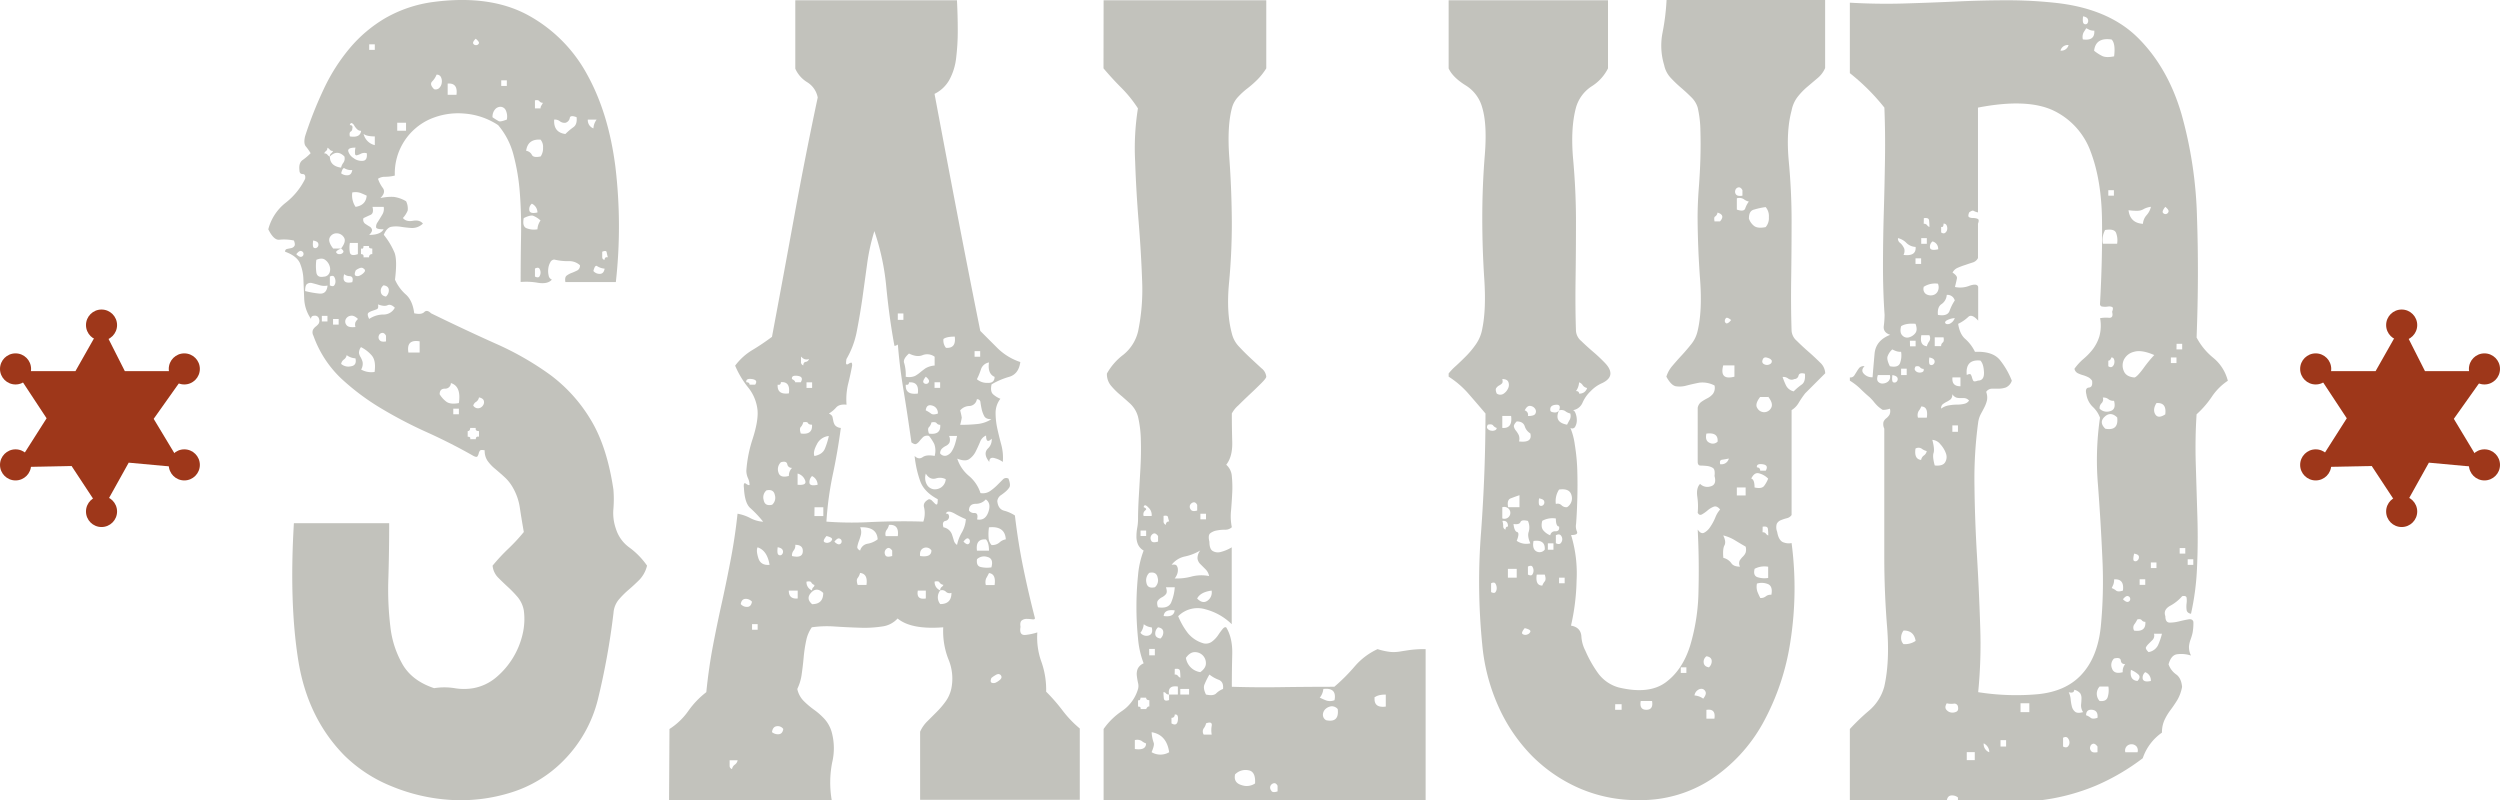 <svg xmlns="http://www.w3.org/2000/svg" width="999" height="319.79" viewBox="0 0 999 319.79"><g id="f276f3a3-ca60-4492-af41-361088056ea3" data-name="Layer 2"><g id="aa484966-f79b-4dc5-819a-21104f32305a" data-name="Layer 2"><path d="M113.93,100.59a1,1,0,0,1,.8-1.12l1.6-.32a2,2,0,0,0,1.28-.8c.32-.42.26-1.17-.16-2.24a18.94,18.94,0,0,0-5.76-.32q-2.25.33-4.48-4.16a19.76,19.76,0,0,1,6.88-10.56,27.61,27.61,0,0,0,7.84-9.6q.31-1.92-1-1.92c-.86,0-1.28-.53-1.28-1.6-.22-1.92.21-3.25,1.28-4a24,24,0,0,0,3.2-2.72,20.63,20.63,0,0,0-1.92-2.72c-.64-.74-.75-2.08-.32-4a156.72,156.72,0,0,1,7.52-19,74.47,74.47,0,0,1,10.4-16.32,54.94,54.94,0,0,1,14.24-12A52.5,52.5,0,0,1,173.45.75Q195.85-2.13,210.89,6a58.92,58.92,0,0,1,23.68,23.68q8.64,15.52,11.36,37.12a200.38,200.38,0,0,1,.16,45.92H225.93c-.22-1.28-.06-2.13.48-2.56a7.61,7.61,0,0,1,2.08-1.12,23.86,23.86,0,0,0,2.24-1,2.09,2.09,0,0,0,1-2.08,6.33,6.33,0,0,0-4.64-1.6,22.85,22.85,0,0,1-5.6-.64,1.86,1.86,0,0,0-1.6,1.12,6.42,6.42,0,0,0-.8,2.56,7.43,7.43,0,0,0,.16,2.72,2,2,0,0,0,1.28,1.6q-1.61,1.92-5.6,1.28a26.52,26.52,0,0,0-6.88-.32q0-9,.16-18.08t-.48-17.44a82.86,82.86,0,0,0-2.56-15.36A29.77,29.77,0,0,0,199.05,50a28.33,28.33,0,0,0-13.76-4.64,28,28,0,0,0-13.44,2.24,23.74,23.74,0,0,0-14.08,22.56,16.29,16.29,0,0,1-4.16.48,5,5,0,0,0-2.56.8A13.1,13.1,0,0,0,153,75.15q1.28,1.77-1,4a20.61,20.61,0,0,1,5.28-.48,12.88,12.88,0,0,1,5,1.76,6.73,6.73,0,0,1,.64,3.68,9.82,9.82,0,0,1-1.92,3q1.28,1.6,4,1.12c1.81-.32,3.14.06,4,1.12a6.19,6.19,0,0,1-4.48,1.76q-2.25-.15-4.32-.48a11.76,11.76,0,0,0-3.84,0c-1.18.22-2.19,1.28-3,3.2a29.37,29.37,0,0,1,4.32,7.2q1.11,3,.16,10.72a17.15,17.15,0,0,0,4.32,5.92q2.72,2.4,3.36,7.52c1.92.43,3.25.27,4-.48s1.65-.58,2.72.48q13.76,6.72,25.92,12.16a119.06,119.06,0,0,1,21.76,12.48A61.86,61.86,0,0,1,236,167.63q6.56,10.73,9.12,28a46.58,46.58,0,0,1,0,7.68,19,19,0,0,0,1,8,14.52,14.52,0,0,0,5.44,7.52,30.58,30.58,0,0,1,7,7.2,12.33,12.33,0,0,1-3,5.6q-2.09,2.09-4.32,4a35.12,35.12,0,0,0-4,4,9.35,9.35,0,0,0-2.08,5.28,290,290,0,0,1-6.24,34.56A52.72,52.72,0,0,1,225,304.11a50,50,0,0,1-21,12.64,67,67,0,0,1-24.16,2.88,73.11,73.11,0,0,1-23.36-5.44,57.28,57.28,0,0,1-18.88-12.32q-14.73-15-18.4-37.92t-1.76-54.88h38.08q0,11.2-.32,21.92a124.39,124.39,0,0,0,.8,19.52,38.61,38.61,0,0,0,5,15.2q3.84,6.41,12.48,9.28a25.91,25.91,0,0,1,8.16,0,22.08,22.08,0,0,0,7.52,0,19.59,19.59,0,0,0,9.12-4.32,32,32,0,0,0,10.56-17.28,26.25,26.25,0,0,0,.48-9.44,11.6,11.6,0,0,0-2.4-5.28,48,48,0,0,0-3.84-4q-2.09-1.92-4-3.84a7.77,7.77,0,0,1-2.24-4.8,75.71,75.71,0,0,1,6.24-6.72,73,73,0,0,0,6.24-6.72c-.64-3.62-1.18-6.88-1.6-9.76a22.77,22.77,0,0,0-2.88-8.16,16.87,16.87,0,0,0-3.2-4q-1.92-1.75-3.84-3.36a16.31,16.31,0,0,1-3-3.2,7.06,7.06,0,0,1-1.12-4.16c-1.07-.21-1.71-.16-1.92.16a3.33,3.33,0,0,0-.48,1.12,3.68,3.68,0,0,1-.48,1.12c-.22.32-.75.27-1.6-.16q-9-5.12-18.56-9.44a175.83,175.83,0,0,1-18.4-9.6,94.82,94.82,0,0,1-16-12,43.77,43.77,0,0,1-11-17,2.76,2.76,0,0,1-.16-2.4,4.4,4.4,0,0,1,1.12-1.28,5.66,5.66,0,0,0,1.12-1.12,2.25,2.25,0,0,0,.16-1.92,1.62,1.62,0,0,0-1.76-1.28c-1,0-1.44.43-1.44,1.28a15.21,15.21,0,0,1-2.72-8q-.17-4.16-.32-7.84a18.1,18.1,0,0,0-1.44-6.56Q118.4,102.19,113.93,100.59Zm4.48,1c.85.86,1.54,1.18,2.08,1a1.13,1.13,0,0,0,.8-1.12,1.15,1.15,0,0,0-.8-1.12C120,100.06,119.26,100.49,118.41,101.55Zm3.52,14.72a39.47,39.47,0,0,0,5.6,1q3,.33,3.36-3.2a6.44,6.44,0,0,1-3.2-.16c-1.07-.32-2-.58-2.88-.8a2.31,2.31,0,0,0-2.08.32C122.19,113.82,121.93,114.78,121.93,116.27Zm3.2-20.16c-.22,1.71-.11,2.67.32,2.88a1.14,1.14,0,0,0,1.28-.16,1.4,1.4,0,0,0,.48-1.44C127.1,96.75,126.41,96.33,125.13,96.11Zm4.48,14.4a2.55,2.55,0,0,0,2.08-1.6,4,4,0,0,0,0-2.72,4.9,4.9,0,0,0-1.76-2.4c-.86-.64-2-.64-3.52,0a18.71,18.71,0,0,0,0,5Q126.73,111.15,129.61,110.51Zm-1,17.92h2.24v-2.24h-2.24Zm4.48-68.16a1.44,1.44,0,0,1-1.28-.48,2.57,2.57,0,0,0-1-.8,1.44,1.44,0,0,1-.48,1.28,2.48,2.48,0,0,0-.8,1,1.45,1.45,0,0,1,1.28.48,2.34,2.34,0,0,0,1,.8,1.45,1.45,0,0,1,.48-1.28A2.42,2.42,0,0,0,133.13,60.27Zm0,39h3.2q2.23-2.88,1.12-4.48a3.41,3.41,0,0,0-2.88-1.6,3,3,0,0,0-2.72,1.6C131.21,95.9,131.63,97.39,133.13,99.31Zm-1.28-36.8c0,2.56,1.49,4.06,4.48,4.48a5.35,5.35,0,0,1,1-2.08,2.89,2.89,0,0,0,.32-2.4Q134.73,59.63,131.85,62.51Zm0,51.52c.85.43,1.44.43,1.76,0a2.58,2.58,0,0,0,.48-1.6,3.37,3.37,0,0,0-.48-1.76c-.32-.53-.91-.58-1.76-.16Zm1.28,15.68h2.24v-2.24h-2.24Zm3.2-30.4c-1.5.64-2.14,1.18-1.92,1.6a1.28,1.28,0,0,0,1.28.64,1.68,1.68,0,0,0,1.44-.64C137.45,100.49,137.18,100,136.33,99.31Zm0-30.08a3.71,3.71,0,0,0,2.72.8c1-.1,1.54-.8,1.76-2.08a5.09,5.09,0,0,1-3-.64Q137,66.68,136.33,69.23Zm0,76.16a4.35,4.35,0,0,0,3.84,1q2.55-.32,1.92-3.2a6.43,6.43,0,0,1-3.52-1.28,2.71,2.71,0,0,1-1.12,1.76A2.66,2.66,0,0,0,136.33,145.39Zm4.48-32.64q.63-2.23-1-2.4a3.58,3.58,0,0,1-2.24-.8C136.75,112.33,137.82,113.39,140.81,112.75Zm1.28,17.92a2.8,2.8,0,0,1,0-1.92,5,5,0,0,1,1-1.28c-1.07-1.06-2.08-1.49-3-1.28a2.54,2.54,0,0,0-1.92,1.44,2.16,2.16,0,0,0,.32,2.24C138.94,130.62,140.17,130.89,142.09,130.67Zm4.48-69.44a3.18,3.18,0,0,0-2.24.16,8,8,0,0,1-1.6.64.58.58,0,0,1-.8-.48,7.49,7.49,0,0,1,.16-2.56q-3.21,0-2.88,1.44a4.77,4.77,0,0,0,2.08,2.72A5.31,5.31,0,0,0,145,64.27C146.25,64.17,146.78,63.15,146.57,61.23Zm-3.52,40.32V97.07h-3.2a11.17,11.17,0,0,0,0,3.84C140.06,102,141.13,102.19,143.05,101.55Zm-2.24-50.24a1.3,1.3,0,0,1-.64,1.28c-.43.22-.54.86-.32,1.92q4.16.65,4.48-2.24a2.15,2.15,0,0,1-1.6-.64,6.94,6.94,0,0,1-1.12-1.44,2.07,2.07,0,0,0-1-1c-.32-.1-.59.16-.8.8C140.7,50,141,50.46,140.81,51.31Zm1.28,31.36c2.77-.42,4.26-1.92,4.48-4.48-.86-.42-1.71-.8-2.56-1.12a6.27,6.27,0,0,0-3.2-.16A8.26,8.26,0,0,0,142.09,82.67Zm3.2,24.64q-.64-.63-1.92,0c-.86.43-1.28.75-1.28,1-.43,1.07-.38,1.71.16,1.92A2.06,2.06,0,0,0,144,110a4.68,4.68,0,0,0,1.6-1.28C146,108.22,145.93,107.74,145.29,107.31Zm-1,40.32a8.27,8.27,0,0,0,5.44,1q.63-4.47-1.12-6.56a13.82,13.82,0,0,0-4.32-3.36,3.86,3.86,0,0,0-.8,2.4,4.79,4.79,0,0,0,.64,1.6,8.53,8.53,0,0,1,.8,1.92A4.47,4.47,0,0,1,144.33,147.63Zm0-48.32v2.24c.85,0,1.17.43,1,1.28h2.24a1.13,1.13,0,0,1,1.28-1.28V99.31c-1.07,0-1.5-.32-1.28-1h-2.24Q145.29,99.64,144.33,99.31Zm1-12.16a2,2,0,0,0,.64,2.24c.64.43,1.22.8,1.76,1.12a1.93,1.93,0,0,1,1,1.28c.1.54-.27,1.23-1.12,2.08,3,0,4.9-.74,5.76-2.24-1.92,0-2.94-.26-3-.8a3,3,0,0,1,.64-2.08c.53-.85,1.12-1.81,1.76-2.88a4.4,4.4,0,0,0,.64-3.2h-4.48c.42,1.71.16,2.78-.8,3.2S146.14,86.73,145.29,87.15ZM149.77,58V54.51c-2.14,0-3.63-.32-4.48-1A6,6,0,0,0,149.77,58Zm-2.24,69.44a10.34,10.34,0,0,1,5.6-1.76,5,5,0,0,0,4.64-2.72q-1.61-1.59-2.88-1c-.86.43-2.14.32-3.84-.32q.31,1.61-.48,1.92c-.54.22-1.12.43-1.76.64a5.69,5.69,0,0,0-1.6.8C146.78,125.39,146.89,126.19,147.53,127.47Zm0-107.52h2.24V17.71h-2.24Zm6.72,116.48v-2.24c-.43-.85-1-1.22-1.6-1.12a1.54,1.54,0,0,0-1.28,1.12,1.74,1.74,0,0,0,.32,1.76C152.11,136.49,153,136.65,154.25,136.43Zm0-17.92a3.29,3.29,0,0,0,1.12-2.72c-.11-1-.8-1.54-2.08-1.76a2.66,2.66,0,0,0-1.12,2.56C152.27,117.66,153,118.3,154.25,118.51Zm4.48-66.24h3.52v-3.2h-3.52Zm4.48,88.64h4.48v-4.48Q162.25,135.47,163.21,140.91ZM173.45,35.63a2,2,0,0,0,2.08-.48,3.46,3.46,0,0,0,1-2.08,3.91,3.91,0,0,0-.32-2.24,1.79,1.79,0,0,0-1.76-1,8,8,0,0,1-1.76,2.72Q171.53,33.72,173.45,35.63Zm2.24,121.92a10.67,10.67,0,0,0,2.56,2.88q1.59,1.29,5.12.64,1-6.72-3.2-8a2.25,2.25,0,0,1-2.4,2.24C176.38,155.31,175.69,156.06,175.69,157.55Zm3.2-119.68h3.52q.63-4.8-3.52-4.48Zm2.24,127.68h2.24v-2.24h-2.24Zm5.76,6.72v2.24q1.28,0,1,1h2.24c0-.85.42-1.17,1.28-1v-2.24c-1.07,0-1.5-.42-1.28-1.28h-2.24C187.85,171.85,187.53,172.27,186.89,172.27Zm3.2-156.8q-1.29,1.29-1,1.92a1.13,1.13,0,0,0,1.12.64,1.15,1.15,0,0,0,1.12-.64C191.58,17,191.15,16.33,190.09,15.47Zm-1,146.56a2.2,2.2,0,0,0,2.08,1.12A2.45,2.45,0,0,0,193,162a2.15,2.15,0,0,0,.32-1.92c-.22-.64-.86-1.06-1.92-1.28a2.71,2.71,0,0,1-1.12,1.76A2.51,2.51,0,0,0,189.13,162Zm7.68-115.2a28.08,28.08,0,0,0,2.56,1.6c.42.22,1.49,0,3.2-.64a6,6,0,0,0-.48-3.84A2.4,2.4,0,0,0,200,42.67a2.89,2.89,0,0,0-2.24,1.12A4.52,4.52,0,0,0,196.81,46.83Zm3.52-12.48h2.24V32.11h-2.24Zm9,52.8q-.64,3.21,1,4a8,8,0,0,0,4.48.48A6.46,6.46,0,0,1,216,88.11a9.94,9.94,0,0,0-3-1.92C212.22,86,211,86.3,209.29,87.15Zm1-26.88a3,3,0,0,1,2.24,1.6c.42.86,1.6,1.07,3.52.64A5.73,5.73,0,0,0,217,59a4.42,4.42,0,0,0-1-3.2Q210.88,55.47,210.25,60.27Zm4.48,24.64a3.93,3.93,0,0,0-2.24-3.52,2.82,2.82,0,0,0-1,2.72C211.74,85.07,212.81,85.34,214.73,84.91Zm-1-41.6H216a1.94,1.94,0,0,1,.32-1.12,12.05,12.05,0,0,0,.64-1.12,1.68,1.68,0,0,1-1.44-.64c-.32-.42-.91-.53-1.76-.32Zm0,67.2c.85.43,1.44.43,1.76,0a2.91,2.91,0,0,0,0-3.2c-.32-.42-.91-.42-1.76,0Zm12.16-61.44a3.09,3.09,0,0,1-2.24-.64,3.17,3.17,0,0,0-2.24-.64c-.22,3.42,1.28,5.34,4.48,5.76a24.24,24.24,0,0,1,3.2-2.72c1.06-.74,1.49-2.08,1.28-4-1.71-.64-2.62-.53-2.72.32A2.44,2.44,0,0,1,225.93,49.07Zm11.2,2.24a6.46,6.46,0,0,1,1.28-3.52h-3.52A3.5,3.5,0,0,0,237.13,51.31Zm0,57a3.24,3.24,0,0,0,2.72,1.12c1-.1,1.54-.8,1.76-2.08a6.58,6.58,0,0,1-3-1Q237.76,105.72,237.13,108.27Zm4.48-4.48c0-.85.42-1.17,1.28-1-.22-.85-.38-1.54-.48-2.08s-.7-.58-1.76-.16v2.08C240.65,103.42,241,103.79,241.61,103.79Z" fill="#c2c2bc"/><path d="M267.52,291.31a26.87,26.87,0,0,0,7.52-7.2,34.5,34.5,0,0,1,7.2-7.52q1-9.91,2.72-18.88T288.64,240q1.92-8.79,3.52-17.28t2.56-17.44a17.1,17.1,0,0,1,5.12,1.76,12.6,12.6,0,0,0,5.12,1.44,44.57,44.57,0,0,0-5.12-5.44c-1.49-1.28-2.35-3.94-2.56-8-.21-1.7.05-2.29.8-1.76s1.23.7,1.44.48a6.67,6.67,0,0,0-.64-2.72,7.34,7.34,0,0,1-.64-3,52.28,52.28,0,0,1,2.56-12.8q2.24-7,1.92-11.2a17.15,17.15,0,0,0-3.68-9.12,36.61,36.61,0,0,1-5.28-8.8,23.9,23.9,0,0,1,6.88-6.24,91.17,91.17,0,0,0,7.84-5.28q4.8-25.59,9-48.64t9.28-47a9.11,9.11,0,0,0-4.16-6.08,12,12,0,0,1-4.8-5.44V.11H382.4q.32,6.09.32,12a88.49,88.49,0,0,1-.64,11,23.66,23.66,0,0,1-2.72,8.8,13.64,13.64,0,0,1-5.92,5.6q4.49,24,9,47.52t9.28,47.2q3.52,3.53,7,7a23.46,23.46,0,0,0,9,5.44c-.43,3.2-1.92,5.18-4.48,5.92a30,30,0,0,0-7,3c-.43,1.92-.21,3.26.64,4a9.66,9.66,0,0,0,2.88,1.76,9.15,9.15,0,0,0-1.92,5.6,29.14,29.14,0,0,0,.64,6.08q.64,3,1.6,6.56a19.86,19.86,0,0,1,.64,7,9.11,9.11,0,0,0-3-1.44q-2.4-.8-2.4,1.44-2.56-3.19-.64-5.28a4.8,4.8,0,0,0,1.6-4q-2.24,2.25-2.24-1.28a4.38,4.38,0,0,0-2.4,2.56c-.53,1.28-1.12,2.56-1.76,3.84a7.9,7.9,0,0,1-2.56,3q-1.6,1.13-4.8-.16a14.84,14.84,0,0,0,4.64,6.88,14.9,14.9,0,0,1,4.64,6.88,5.14,5.14,0,0,0,3.84-.8,20.14,20.14,0,0,0,2.88-2.4l2.24-2.24a1.78,1.78,0,0,1,2.24-.32c.64,1.71.75,2.88.32,3.52a8.26,8.26,0,0,1-1.6,1.76,20,20,0,0,1-1.92,1.44,3.34,3.34,0,0,0-1.28,2.24q.32,3.21,2.72,3.84a14.59,14.59,0,0,1,4.32,1.92q1.28,10.89,3.36,21t4.64,20c0,.43-.37.59-1.12.48a16.87,16.87,0,0,0-2.24-.16,3,3,0,0,0-1.92.64c-.53.43-.69,1.28-.48,2.56-.43,2.35.27,3.42,2.08,3.2a23.11,23.11,0,0,0,4.64-1,28.54,28.54,0,0,0,1.6,11.68,33.33,33.33,0,0,1,1.92,12,73.61,73.61,0,0,1,6.56,7.52,43.85,43.85,0,0,0,6.88,7.2v28.48H367.68v-27.2a13.33,13.33,0,0,1,2.88-4.16l3.84-3.84a33.5,33.5,0,0,0,3.52-4.16,13.86,13.86,0,0,0,2.24-5.12A19.93,19.93,0,0,0,379,263.47a30.56,30.56,0,0,1-2.08-12.8q-12.79,1-18.24-3.52a10,10,0,0,1-6.24,3.2,46.79,46.79,0,0,1-9,.48c-3.31-.1-6.61-.26-9.92-.48a42.85,42.85,0,0,0-9.12.32,14,14,0,0,0-2.24,5.28,55.49,55.49,0,0,0-1,6.56q-.31,3.53-.8,6.88a19.38,19.38,0,0,1-1.76,5.92,9.58,9.58,0,0,0,2.56,4.8,33.5,33.5,0,0,0,4.16,3.52,27.21,27.21,0,0,1,4.16,3.68,13.31,13.31,0,0,1,2.88,5.28,24.48,24.48,0,0,1,.16,12.16,41.63,41.63,0,0,0-.16,15h-65Zm25,16a2.7,2.7,0,0,1,1.12-1.76,2.7,2.7,0,0,0,1.12-1.76h-3.2v2.08A1.35,1.35,0,0,0,292.48,307.31ZM296,241.39a3.24,3.24,0,0,0,2.72,1.12c1-.1,1.55-.8,1.76-2.08a3.29,3.29,0,0,0-2.72-1.12C296.8,239.42,296.21,240.11,296,241.39Zm3.52-87.68h2.24c.85-1.28.43-2-1.28-2.24s-2.45.22-2.24,1.28C299.09,152.75,299.52,153.07,299.52,153.71Zm1,97.92h2.24v-2.24h-2.24Zm7-25.92c-.64-3.84-2.24-6.18-4.8-7-.43.86-.32,2.3.32,4.32S305.17,225.93,307.52,225.71Zm1-24a3.66,3.66,0,0,0,1.12-3.84q-.48-2.55-3.36-1.92a3.67,3.67,0,0,0-1.12,3.84Q305.6,202.36,308.48,201.71Zm0,90.88a3.71,3.71,0,0,0,2.72.8c1-.11,1.55-.8,1.76-2.08a2.67,2.67,0,0,0-2.56-1.12Q308.79,290.36,308.48,292.59Zm2.24-73.92c-.21,1.71-.11,2.72.32,3a1,1,0,0,0,1.28,0,1.56,1.56,0,0,0,.48-1.6C312.69,219.37,312,218.89,310.72,218.67Zm0-65q-.32,4.17,4.48,3.52.65-4.8-3.2-4.48C312,153.61,311.57,153.93,310.72,153.71Zm4.48,36.48a4.37,4.37,0,0,1,1.28-3.2,1.73,1.73,0,0,1-1.92-1.44c-.21-1-1.07-1.22-2.56-.8a3.86,3.86,0,0,0-1,4C311.47,190.35,312.85,190.83,315.2,190.19Zm3.52,49V236H315.2Q315.2,239.48,318.72,239.15Zm-1-86.4H320c.85-1.49.43-2.34-1.28-2.56s-2.45.22-2.24,1.28C317.33,151.9,317.76,152.33,317.76,152.75Zm-1.28,69.44c2.77.64,4.21.06,4.32-1.76s-.91-2.72-3-2.72a3.09,3.09,0,0,1-.64,2.24A3.12,3.12,0,0,0,316.48,222.19Zm2.24-28.48q3.84.33,3-1.76a4.37,4.37,0,0,0-3-2.72ZM320,173.23q4.8.65,4.48-3.52c-.85,0-1.39-.21-1.6-.64s-.85-.53-1.92-.32a3.94,3.94,0,0,1-1,1.92C319.57,171.1,319.57,172,320,173.23Zm1-27.2q0-1.28,1-1.44a1.53,1.53,0,0,0,1.28-1.12,2.8,2.8,0,0,1-1.92,0,4.86,4.86,0,0,1-1.28-1v2.08A1.35,1.35,0,0,0,321,146Zm1.28,9h2.24v-2.24h-2.24Zm3.2,78.72a2,2,0,0,1-1.28-1c-.21-.42-.85-.53-1.92-.32a3.51,3.51,0,0,0,2.24,3.52,1.45,1.45,0,0,1,.48-1.28A1.07,1.07,0,0,0,325.44,233.71Zm-1,7.68q4.49,0,4.48-4.48c-1.71-1.7-3.31-1.76-4.8-.16S322.77,239.9,324.48,241.39Zm2.24-47.68a3.93,3.93,0,0,0-2.24-3.52,3.4,3.4,0,0,0-1,2.88C323.73,193.93,324.8,194.14,326.72,193.71Zm-1.28-11.52q3.19-.63,4.16-2.88a29.17,29.17,0,0,0,1.6-5.12,5.88,5.88,0,0,0-4.8,3.36Q324.79,180.6,325.44,182.19Zm0,24H329v-3.52h-3.52Zm4.8,8c-1.07,1.28-1.33,2.08-.8,2.4a2,2,0,0,0,1.76.16,1.91,1.91,0,0,0,1.28-1.12C332.69,215.1,332,214.62,330.24,214.19Zm28.48-77.44c.43.43.32.8-.32,1.12s-1,.38-1,.16q-1.92-10.23-3.2-23a96.62,96.62,0,0,0-4.8-22.72,79.76,79.76,0,0,0-2.88,13L344.64,119q-1,6.89-2.24,13.28a34.79,34.79,0,0,1-4.16,11.2c-.21,1.28-.21,2,0,2.08a.78.78,0,0,0,.8-.16,4.31,4.31,0,0,1,1-.48c.32-.1.48.27.48,1.12q-.64,3.53-1.6,7.36a26.52,26.52,0,0,0-.64,8.32c-1.92-.21-3.31.16-4.16,1.12a12.19,12.19,0,0,1-2.88,2.4q1.28.65,1.44,1.44c.11.54.21,1.07.32,1.6a5,5,0,0,0,.64,1.6A3.32,3.32,0,0,0,336,171q-1.28,9.6-3.2,18.56a130.66,130.66,0,0,0-2.56,18.88,135.84,135.84,0,0,0,17.92.16q11.2-.48,20.8-.16a10.35,10.35,0,0,0,.32-5.6q-.64-2.07,1.92-3.36a1.87,1.87,0,0,1,1.28.64l1.12,1.12c.32.32.59.43.8.32s.32-.8.32-2.08q-5.45-2.88-7-7.2a42.68,42.68,0,0,1-2.24-10.08c1.07,1.07,2.13,1.23,3.2.48s2.67-.9,4.8-.48a7.73,7.73,0,0,0-.16-4.8,18.5,18.5,0,0,0-2.08-3.2,2.53,2.53,0,0,0-2.4.48c-.53.54-1,1.07-1.44,1.6a3.89,3.89,0,0,1-1.28,1.12c-.43.22-1.07,0-1.92-.64q-1.61-11.52-3.2-21.12T358.72,136.75Zm-25.28,79.68c.85.86,1.55,1.18,2.08,1a1.13,1.13,0,0,0,.8-1.12,1.15,1.15,0,0,0-.8-1.12C335,214.94,334.29,215.37,333.44,216.43Zm9.28,17.28h3.52c.43-3-.43-4.58-2.56-4.8a5.22,5.22,0,0,1-1,2.08C342.29,231.53,342.29,232.43,342.72,233.71Zm1-13.76a3.67,3.67,0,0,1,3-2.72,9.11,9.11,0,0,0,4-1.76q-.32-5.11-7-4.8a4.67,4.67,0,0,1,.32,2.88,22.23,22.23,0,0,1-.8,2.56,12.72,12.72,0,0,0-.64,2.24C342.45,219,342.83,219.53,343.68,220Zm12.8,2.24V220c-.64-.85-1.23-1.17-1.76-1a2,2,0,0,0-1.12,1.12,2.1,2.1,0,0,0,.16,1.76C354.08,222.51,355,222.62,356.48,222.19Zm-2.56-8h4.8c.43-3.2-.75-4.69-3.52-4.48a5.22,5.22,0,0,1-1,2.08A2.87,2.87,0,0,0,353.92,214.19Zm4.8-86.4H361v-2.56h-2.24Zm3.2,22.72a6.16,6.16,0,0,0,3.68-.32,13.26,13.26,0,0,0,2.08-1.44c.64-.53,1.33-1.06,2.08-1.6a8.45,8.45,0,0,1,3.68-1.12v-3.52a5,5,0,0,0-4.8-.64c-1.49.64-3.31.43-5.44-.64q-2.56,2.25-1.92,3.84A16.12,16.12,0,0,1,361.92,150.51Zm0,3.2q-.32,4.17,4.8,3.52c.43-3.2-.75-4.69-3.52-4.48C363.2,153.61,362.77,153.93,361.92,153.71Zm8,85.44V236h-3.2Q366.08,239.79,369.92,239.15Zm-2.24-17q4.49.65,4.48-2.24a2.53,2.53,0,0,0-3-1C368,219.42,367.47,220.49,367.68,222.19Zm2.24-71.68c-.85,1.07-1.17,1.82-1,2.24a1.14,1.14,0,0,0,1.12.64,1.13,1.13,0,0,0,1.12-.8C371.41,152.06,371,151.37,369.92,150.51Zm8,41a5.06,5.06,0,0,0-4-.32q-2.4.65-4-1.92a5.51,5.51,0,0,0,.48,4.48,3.71,3.71,0,0,0,2.72,1.76,4.51,4.51,0,0,0,3-.8A4.33,4.33,0,0,0,377.92,191.47Zm-8-27.52a12.43,12.43,0,0,1,2.08,1.28c.53.43,1.44.43,2.72,0a3,3,0,0,0-2.24-3.2C371,161.61,370.13,162.25,369.92,164Zm1.28,9.28q4.8.65,4.48-3.52a1.68,1.68,0,0,1-1.44-.64c-.32-.42-1-.53-2.08-.32a3.94,3.94,0,0,1-1,1.92C370.77,171.1,370.77,172,371.2,173.23ZM373.44,155h2.24v-2.24h-2.24ZM377,233.71a2.28,2.28,0,0,1-1.6-1c-.21-.42-.85-.53-1.92-.32a3.51,3.51,0,0,0,2.24,3.52,1.45,1.45,0,0,1,.48-1.28A2.34,2.34,0,0,0,377,233.71Zm-1.28,7.68q4.49,0,4.48-4.48a2.12,2.12,0,0,1-2.24-.48,2.16,2.16,0,0,0-2.24-.48,4.33,4.33,0,0,0,0,5.44Zm0-60.16a2.32,2.32,0,0,0,2.56.8,4.11,4.11,0,0,0,2.08-1.76,11.82,11.82,0,0,0,1.28-2.88c.32-1.06.59-2.13.8-3.2h-3.2a3.49,3.49,0,0,1,.16,2.72,3.35,3.35,0,0,1-1.44,1.28,6.31,6.31,0,0,0-1.6,1.12A2.6,2.6,0,0,0,375.68,181.23Zm3.52,25a1.73,1.73,0,0,1-1.44,1.92c-1,.22-1.23,1.07-.8,2.56a4.48,4.48,0,0,1,3.52,3.2c.21.64.43,1.34.64,2.08a3,3,0,0,0,1.28,1.76,16.25,16.25,0,0,1,1.92-5,12.27,12.27,0,0,0,1.6-5.28,40.57,40.57,0,0,1-4.48-2.24q-2.88-1.59-3.52,0C378.77,205.23,379.2,205.55,379.2,206.19ZM377,135.47a4.73,4.73,0,0,0,1,3.52c2.77.22,3.95-1.28,3.52-4.48C379.31,134.51,377.81,134.83,377,135.47ZM383.68,164a26,26,0,0,1,.64,2.88,24.93,24.93,0,0,1-.64,2.88,64.54,64.54,0,0,0,6.88-.32,12.91,12.91,0,0,0,5.6-1.92c-1.49,0-2.45-.42-2.88-1.28a11.41,11.41,0,0,1-1-2.72c-.21-1-.37-1.86-.48-2.72a1.31,1.31,0,0,0-1.44-1.28,3.17,3.17,0,0,1-3,2.72A4.91,4.91,0,0,0,383.68,164ZM385,216.43q1.28,1.29,1.92,1a1.13,1.13,0,0,0,.64-1.12,1.15,1.15,0,0,0-.64-1.12C386.45,214.94,385.81,215.37,385,216.43ZM387.2,204a2.49,2.49,0,0,0,2.24,1c1.07,0,1.39.86,1,2.56,2.13.43,3.63-.53,4.48-2.88s.53-4.05-1-5.12a5.2,5.2,0,0,1-4,1.76C388.11,201.34,387.2,202.25,387.2,204Zm2.24-61.44h2.24v-2.24h-2.24Zm4.48,73c-2.77-.21-3.95,1.28-3.52,4.48h4.8C395.2,217.82,394.77,216.33,393.92,215.47Zm-3.52,8c-.21,1.71.27,2.72,1.44,3a11.15,11.15,0,0,0,4.32.16q1-3.51-1.6-4.16A4.12,4.12,0,0,0,390.4,223.47Zm0-72a6.15,6.15,0,0,0,4.16,1.44q2.88.17,2.88-2.4-2.88-1.27-2.24-5.76a4.06,4.06,0,0,0-3.2,2.72A26.28,26.28,0,0,1,390.4,151.47Zm3.52,82.24h3.52q.65-4.47-2.24-4.8c-.43.86-.8,1.55-1.12,2.08A4.27,4.27,0,0,0,393.92,233.71Zm2.24-16a4.42,4.42,0,0,0,3.2-1,4.9,4.9,0,0,1,2.56-1.28q-.32-5.43-6.72-4.8a18.58,18.58,0,0,0-.16,4.16A4.48,4.48,0,0,0,396.16,217.71Zm3.52,51.84c-.43-.43-1.07-.37-1.92.16a11.25,11.25,0,0,0-1.6,1.12c-.43,1.07-.37,1.71.16,1.92a2.1,2.1,0,0,0,1.76-.16,6.77,6.77,0,0,0,1.76-1.28C400.37,270.78,400.32,270.19,399.68,269.55Z" fill="#c2c2bc"/><path d="M441,.11h65v27.2a25.18,25.18,0,0,1-3.52,4.48,39.83,39.83,0,0,1-4,3.52,29.86,29.86,0,0,0-3.84,3.52,10.28,10.28,0,0,0-2.4,4.48q-1.92,7.36-1,19.84t1,25.92q0,12.17-1.12,24t1.12,20.16a11.32,11.32,0,0,0,2.88,5.28q2.23,2.4,4.64,4.64t4.32,4a4.85,4.85,0,0,1,1.92,3.36c0,.43-.69,1.34-2.08,2.72s-2.88,2.83-4.48,4.32-3.15,3-4.64,4.48a11.33,11.33,0,0,0-2.56,3.2q0,5.45.16,11.36t-2.4,9.12a6.67,6.67,0,0,1,2.24,4.64,43.84,43.84,0,0,1,.16,6.56q-.17,3.53-.48,7.2a21.66,21.66,0,0,0,.32,6.56,3.68,3.68,0,0,1-2.72,1,17.41,17.41,0,0,0-3.36.32,5.76,5.76,0,0,0-2.56,1.12c-.64.54-.75,1.66-.32,3.36,0,1.92.43,3.15,1.28,3.68a4.09,4.09,0,0,0,3,.48,16.26,16.26,0,0,0,4.64-1.92v30.72a23.44,23.44,0,0,0-10.4-5.92,10.92,10.92,0,0,0-11,2.72,29.37,29.37,0,0,0,3.84,6.72,12.45,12.45,0,0,0,6.4,4.16,4.13,4.13,0,0,0,3.36-.8,10.76,10.76,0,0,0,2.4-2.56,29.19,29.19,0,0,1,1.76-2.4c.53-.64,1-.85,1.44-.64q2.56,4.17,2.4,10.72t-.16,13q9.29.31,19.52.16t21.44-.16a73.1,73.1,0,0,0,8.16-8.16,26.75,26.75,0,0,1,9.12-6.88,26.81,26.81,0,0,0,5.12,1.12,15.46,15.46,0,0,0,3.84-.16c1.28-.21,2.67-.43,4.16-.64a45.72,45.72,0,0,1,6.08-.32v60.48H441V291.31a27.94,27.94,0,0,1,7.36-7.2,16,16,0,0,0,6.4-8.8,4.61,4.61,0,0,0,0-2.4,28.83,28.83,0,0,1-.48-2.88,5.76,5.76,0,0,1,.32-2.72,4.53,4.53,0,0,1,2.4-2.24,36,36,0,0,1-2.24-9.92,125.14,125.14,0,0,1,0-25.28A36,36,0,0,1,457,220a5.35,5.35,0,0,1-2.24-2.4,7.72,7.72,0,0,1-.64-3.2,20,20,0,0,1,.32-3.52,19.05,19.05,0,0,0,.32-3.36q0-3.84.32-9.28c.21-3.62.43-7.36.64-11.2s.27-7.57.16-11.2a44.43,44.43,0,0,0-1.12-9.28,11.14,11.14,0,0,0-3-5.12c-1.39-1.28-2.77-2.5-4.16-3.68a29.74,29.74,0,0,1-3.68-3.68,7.23,7.23,0,0,1-1.6-4.8,24,24,0,0,1,6.56-7.52,17,17,0,0,0,5.92-9.44,82.28,82.28,0,0,0,1.6-20Q456,100.92,455,88.59T453.6,64.43a100.82,100.82,0,0,1,1.12-21.12,49.59,49.59,0,0,0-6.56-8.16q-3.68-3.67-7.2-7.84Zm12.48,299.2q4.49.65,4.48-2.24a5.5,5.5,0,0,1-1.76-1,3.49,3.49,0,0,0-2.72-.32Zm1.28-19.52v2.56q1.27,0,1,1h2.24c.43-.85.85-1.17,1.28-1v-2.56c-.85,0-1.28-.32-1.28-1h-2.24Q455.68,280.11,454.72,279.79Zm1-65.6h2.24V212h-2.24Zm0,38.72a3,3,0,0,0,3.36,1c1.17-.42,1.55-1.49,1.12-3.2a6.17,6.17,0,0,1-3.2-1.28A6.51,6.51,0,0,1,455.68,252.91ZM457,206.19h3.2a3.91,3.91,0,0,0-1.28-3.36c-1.07-1.17-1.71-1.22-1.92-.16,1.07.43,1.28.86.64,1.28A2,2,0,0,0,457,206.19Zm4.48,28.48a3.66,3.66,0,0,0,1.12-3.84q-.48-2.55-3.36-1.92a4.16,4.16,0,0,0-1.12,4Q458.56,235.31,461.44,234.67Zm-2.24,27.2h2.24v-2.56H459.2Zm3.52-45.44v-2.24c-.64-.85-1.23-1.17-1.76-1a2,2,0,0,0-1.12,1.12,2.1,2.1,0,0,0,.16,1.76C460.32,216.75,461.23,216.86,462.72,216.43Zm-2.56,84.16a6.93,6.93,0,0,0,7,0q-1-7-7-8a14.44,14.44,0,0,0,.8,4.16C461.28,297.39,461,298.67,460.16,300.59Zm3.52-45.44a3.26,3.26,0,0,0,1.12-2.72c-.11-1-.8-1.54-2.08-1.76a3.28,3.28,0,0,0-1.12,2.72C461.71,254.35,462.4,254.94,463.68,255.15Zm-1-12.48q4.15.65,5.28-1.92a19.33,19.33,0,0,0,1.44-6.08h-3.52c.43,1.28.43,2.19,0,2.72a4.68,4.68,0,0,1-1.6,1.28,4.8,4.8,0,0,0-1.6,1.28C462.29,240.49,462.29,241.39,462.72,242.67Zm3.2-33a1.13,1.13,0,0,1,1.28-1.28,15.78,15.78,0,0,1-.48-1.76c-.11-.53-.69-.69-1.76-.48v2.08A1.35,1.35,0,0,0,465.92,209.71Zm-1,36.48c2.77.43,4.27-.32,4.48-2.24C466.67,243.53,465.17,244.27,465,246.19Zm0,30.4a20,20,0,0,0,.16,2.56c.11.85.8,1.07,2.08.64v-2.24a1.44,1.44,0,0,1-1.28-.48A1.07,1.07,0,0,0,465,276.59Zm5.76,1v-3.2c-2.77-.43-4,.64-3.52,3.2Zm-2.56-51.84c1.07-.21,1.76-.1,2.08.32a2.89,2.89,0,0,1,.48,1.76,4.58,4.58,0,0,1-.48,2.08,5.42,5.42,0,0,1-.8,1.28,22.61,22.61,0,0,0,6.88-.8,15.91,15.91,0,0,1,6.88-.16,5.19,5.19,0,0,0-1.44-2.72l-2.08-2.08a3.76,3.76,0,0,1-1.12-2.24,5,5,0,0,1,1.12-3.2,19.42,19.42,0,0,1-6.08,2.4A9.08,9.08,0,0,0,468.16,225.71Zm0,61.12v2.24c1.49.85,2.35.43,2.56-1.28s-.21-2.45-1.28-2.24A1.13,1.13,0,0,1,468.16,286.83Zm1.28-17.28a1.44,1.44,0,0,1,1.28.48,2.34,2.34,0,0,0,1,.8,19.12,19.12,0,0,0-.16-2.72c-.11-.75-.8-1-2.08-.8Zm2.24,8h3.52v-2.24h-3.52Zm2.24-14.72a6.79,6.79,0,0,0,5.76,5.76c1.49-1.07,2.24-2.24,2.24-3.52a4.37,4.37,0,0,0-4.48-4.48C476.16,260.59,475,261.34,473.92,262.83ZM478.4,204v-2.24c-.43-.85-1-1.17-1.6-1a2,2,0,0,0-1.28,1.12,1.85,1.85,0,0,0,.32,1.76C476.27,204.27,477.12,204.38,478.4,204Zm0,35.2c1.49,1.5,2.88,1.76,4.16.8a4,4,0,0,0,1.6-4Q479.68,236.6,478.4,239.15Zm1.28-31.68h2.24v-2.24h-2.24ZM481,293.55h3.2a9.89,9.89,0,0,1,0-3.52c.21-1.28-.53-1.6-2.24-1a5.28,5.28,0,0,1-1,2.08A2.34,2.34,0,0,0,481,293.55Zm1-16c1.92.43,3.25.27,4-.48a8,8,0,0,1,2.72-1.76c.21-1.92-.37-3.15-1.76-3.68a13.74,13.74,0,0,1-3.68-2.08,32.43,32.43,0,0,0-1.92,3.84C480.85,274.46,481.07,275.84,481.92,277.55Zm11.52,32c-.43,2.13.43,3.52,2.56,4.16a6,6,0,0,0,5.44-.64c.21-3.2-.69-5-2.72-5.28A5.82,5.82,0,0,0,493.44,309.55Zm17,6.72V314c-.43-.85-1-1.17-1.6-1a1.93,1.93,0,0,0-1.28,1.12,1.85,1.85,0,0,0,.32,1.76C508.27,316.59,509.12,316.7,510.4,316.27Zm17-37.44a25.84,25.84,0,0,0,2.56,1.12,4.79,4.79,0,0,0,3.2-.16q1-5.12-4.48-4.48A6.51,6.51,0,0,1,527.36,278.83Zm2.56,9q5.12,1,4.48-4.48a3.1,3.1,0,0,0-2.56-1.12,4.31,4.31,0,0,0-2.24,1,3.26,3.26,0,0,0-1.12,2.24A2.43,2.43,0,0,0,529.92,287.79Zm19.2-9c-.21,2.77,1.28,3.95,4.48,3.52v-4.8C551.47,277.55,550,278,549.12,278.83Z" fill="#c2c2bc"/><path d="M578.88.11h63.68v27.2a17.82,17.82,0,0,1-6.56,7.2A15,15,0,0,0,629.76,43q-2.24,8.32-1.12,20.8t1.12,24.64q0,11.85-.16,23.2t.16,20.64a5.82,5.82,0,0,0,2.13,4q2.13,2.08,4.75,4.32a64.84,64.84,0,0,1,4.75,4.48c1.42,1.5,2.13,2.88,2.13,4.16q0,2.25-3.27,3.84a13.82,13.82,0,0,0-4.59,3.2,14.11,14.11,0,0,0-3.28,4.64,5,5,0,0,1-3.9,3c.43,0,.8.43,1.13,1.28a7.71,7.71,0,0,1,.48,2.72,5,5,0,0,1-.64,2.56,1.29,1.29,0,0,1-1.93.48,26.53,26.53,0,0,1,1.77,6.72,77.86,77.86,0,0,1,1,10.4c.11,3.74.11,7.52,0,11.36s-.27,7.15-.49,9.92a5.16,5.16,0,0,0,.34,3c.41,1-.36,1.44-2.33,1.44A52.43,52.43,0,0,1,630,232,87.28,87.28,0,0,1,627.77,250q3.81.65,4.14,4.16A14.14,14.14,0,0,0,633.5,260a48.07,48.07,0,0,0,4.94,8.8,15.2,15.2,0,0,0,8.44,5.92q12.09,2.88,18.78-2.08T675.38,258a80,80,0,0,0,3.34-21.92q.31-12.31-.32-24.48c.85,1.28,1.71,1.71,2.56,1.28a6.67,6.67,0,0,0,2.4-2.24,20.75,20.75,0,0,0,2.08-3.84,10.47,10.47,0,0,1,1.92-3.2c-.85-1.06-1.71-1.44-2.56-1.12a8.07,8.07,0,0,0-2.4,1.44,14.13,14.13,0,0,1-2.24,1.6c-.75.43-1.33.22-1.76-.64a26.35,26.35,0,0,0-.16-6.4q-.48-3.51,1.12-5.12a4.08,4.08,0,0,0,4.16,1q2.57-.63,1.6-4.16c.21-1.7,0-2.77-.64-3.2a5.45,5.45,0,0,0-2.4-.8,25.21,25.21,0,0,0-2.56-.16c-.75,0-1.12-.53-1.12-1.6V163a3.7,3.7,0,0,1,1.44-2.4,19.06,19.06,0,0,1,2.4-1.44,7,7,0,0,0,2.24-1.76,4.11,4.11,0,0,0,.64-3.36,10.39,10.39,0,0,0-6.08-1.12c-1.71.32-3.36.7-5,1.12a10.09,10.09,0,0,1-4.32.32q-1.92-.32-3.84-3.84a11.82,11.82,0,0,1,2.4-4.32q1.75-2.07,3.68-4.16c1.28-1.38,2.56-2.88,3.84-4.48a12.86,12.86,0,0,0,2.56-5.28q1.92-8,1-20.48t-1-24.64q0-5.76.48-12t.64-12q.16-5.76,0-11A43.66,43.66,0,0,0,678.4,43a9.68,9.68,0,0,0-2.56-4.16q-1.92-1.92-4.16-3.84a49.41,49.41,0,0,1-4.16-4A10.54,10.54,0,0,1,665,26a26.71,26.71,0,0,1-.64-13,91.36,91.36,0,0,0,1.6-13h63.36v27.2a10.7,10.7,0,0,1-3,4l-4.16,3.52a27.51,27.51,0,0,0-3.84,4,12.81,12.81,0,0,0-2.4,5.44q-2.24,8.32-1.12,20.32t1.12,23.84q0,11.52-.16,22.88t.16,21a5.85,5.85,0,0,0,2.08,4c1.39,1.39,2.93,2.83,4.64,4.32s3.25,2.94,4.64,4.32a6.12,6.12,0,0,1,2.08,4.32l-3.68,3.68-2.72,2.72c-.85.86-1.39,1.39-1.6,1.6a38.31,38.31,0,0,0-2.72,4,8.16,8.16,0,0,1-2.72,2.72v41.92a3.11,3.11,0,0,1-1.92,1.28,16.88,16.88,0,0,0-2.4.8,3,3,0,0,0-1.6,1.44,4.78,4.78,0,0,0,.16,3.2q.64,3.84,2.88,4.32a5.42,5.42,0,0,0,2.88.16,138,138,0,0,1-.48,39.36,97.6,97.6,0,0,1-11,32.64,64.24,64.24,0,0,1-20.64,22.4,51.46,51.46,0,0,1-29,8.32,57.69,57.69,0,0,1-23.84-4.8A61.18,61.18,0,0,1,612,301.87a67.31,67.31,0,0,1-13.28-19.68,77.4,77.4,0,0,1-6.4-24.48,253.47,253.47,0,0,1-.48-45.12q1.75-24,1.76-47.36-3.52-4.15-6.88-8a36.67,36.67,0,0,0-7.84-6.72v-1.28a24.28,24.28,0,0,1,2.88-3q1.92-1.75,4-3.84a35.57,35.57,0,0,0,4-4.8,15.48,15.48,0,0,0,2.56-6.24q1.6-7.68.8-19.84t-.8-24.32q0-12.8,1-25.12t-1-19a15,15,0,0,0-6.72-9q-5.11-3.2-6.72-6.72ZM598.08,171a2.83,2.83,0,0,1-1.44-1c-.32-.42-1-.53-2.08-.32-.43.64-.48,1.18-.16,1.6a2.12,2.12,0,0,0,1.44.8,2.52,2.52,0,0,0,1.6-.16A1,1,0,0,0,598.08,171Zm-2.24,65.6c.85.43,1.44.43,1.76,0a2.58,2.58,0,0,0,.48-1.6,3.37,3.37,0,0,0-.48-1.76c-.32-.53-.91-.58-1.76-.16Zm2.24-79.36a2.39,2.39,0,0,0,2.88,0,5,5,0,0,0,1.76-2.24,3.12,3.12,0,0,0,0-2.4c-.32-.74-1.12-1.12-2.4-1.12.21.86.16,1.44-.16,1.76a4.14,4.14,0,0,1-1.12.8,3.29,3.29,0,0,0-1.12,1C597.6,155.42,597.65,156.17,598.08,157.23ZM600.32,171c2.77.22,3.95-1.38,3.52-4.8h-3.52Zm0,31.68v4.48a2.37,2.37,0,0,0,2.4-4A2.53,2.53,0,0,0,600.32,202.67Zm1.28,9c0-.85.32-1.28,1-1.28,0-1.7-.75-2.45-2.24-2.24a6.67,6.67,0,0,1,.32,2.08A1.35,1.35,0,0,0,601.6,211.63Zm5.58-9v-4.8c-1.28.43-2.45.86-3.52,1.28s-1.39,1.6-1,3.52Zm-4.62,28.16h3.52v-3.52h-3.52Zm2.24-21.44c.21,1.92.69,3,1.44,3.2s.69,1.39-.16,3.52a6.69,6.69,0,0,0,5.44,1c-.85-1.92-1.07-3.46-.64-4.64a6.22,6.22,0,0,0-.32-4.32c-1.71-.42-2.72-.26-3,.48S606.29,209.61,604.8,209.39Zm2.24-33q5.44.65,4.48-3.2a5.11,5.11,0,0,1-2.24-2.88c-.43-1.28-1.49-1.92-3.2-1.92-.85.86-1.23,1.55-1.12,2.08a3.71,3.71,0,0,0,.8,1.6,9.93,9.93,0,0,1,1.12,1.76A4,4,0,0,1,607,176.43ZM609.28,251c-1.07,1.28-1.33,2.08-.8,2.4a2,2,0,0,0,1.76.16,1.91,1.91,0,0,0,1.28-1.12C611.73,251.9,611,251.42,609.28,251Zm0-87a1.82,1.82,0,0,1,1.28,2.24c1.71,0,2.72-.32,3-1a1.79,1.79,0,0,0-.16-1.92,2.58,2.58,0,0,0-1.92-1.12C610.67,162.09,609.92,162.67,609.28,164Zm1.28,65.6c.85.43,1.44.43,1.76,0a2.91,2.91,0,0,0,0-3.2c-.32-.42-.91-.42-1.76,0Zm6.72-9.92q.32-4.15-4.48-3.52c-.43,2.14,0,3.52,1.12,4.16A2.61,2.61,0,0,0,617.28,219.63Zm-1,14.4a5.6,5.6,0,0,1,1-1.76c.43-.53.43-1.44,0-2.72h-3.2Q613.43,234,616.32,234ZM615,199.15c-.21,1.71-.11,2.67.32,2.88a1.13,1.13,0,0,0,1.28-.16,1.36,1.36,0,0,0,.48-1.44C617,199.79,616.32,199.37,615,199.15Zm1.28,9q-.65,2.56.48,3.84a6.89,6.89,0,0,0,2.72,1.92,1.88,1.88,0,0,1,2.08-1.6q1.75,0,1.44-1.92c-.85,0-1.28-1.06-1.28-3.2A8.39,8.39,0,0,0,616.32,208.11Zm2.24,11.52h2.24v-2.56h-2.24Zm1-55.68c0,.43.48.7,1.44.8A2,2,0,0,0,623,164q1-2.55-1.44-2.24C620,161.93,619.31,162.67,619.52,164ZM623,195.63a8.34,8.34,0,0,0-1.28,5.76,2.16,2.16,0,0,1,2.24.48,2.7,2.7,0,0,0,2.24.8,4.18,4.18,0,0,0,1.76-4.8C627.47,196,625.81,195.21,623,195.63Zm-1.28,21.44q1.28.65,1.92,0a2.32,2.32,0,0,0,0-3.2q-.64-.63-1.92,0Zm4.48-47.36c.43-.85.8-1.54,1.12-2.08a3.44,3.44,0,0,0,.16-2.4,5.28,5.28,0,0,1-2.08-1A2.89,2.89,0,0,0,623,164Q620.8,168.75,626.24,169.71ZM623,233.07h2.24v-2.24H623Zm6.72-76.8c.85,0,1.28.32,1.28,1a3,3,0,0,0,3.2-2.24,2.66,2.66,0,0,1-1.76-1.12,2.6,2.6,0,0,0-1.44-1.12A6.51,6.51,0,0,1,629.76,156.27Zm15.68,127.36H648v-2.24h-2.56Zm14.72-3.52h-4.48q-.64,3.52,2.24,3.52T660.16,280.11Zm11.52-11.2h2.24v-2.24h-2.24Zm5.44,9a6.51,6.51,0,0,1,3.52,1.28c.85-1.07,1.17-1.92,1-2.56a1.93,1.93,0,0,0-1.12-1.28,2.2,2.2,0,0,0-1.92.32A3.09,3.09,0,0,0,677.12,277.87Zm5.76-11.2A3.26,3.26,0,0,0,684,264c-.11-1-.8-1.55-2.08-1.76a2.67,2.67,0,0,0-1.12,2.56C680.91,265.82,681.6,266.46,682.88,266.67Zm3.52-90.24c.21-2.56-1.28-3.62-4.48-3.2q-.64,2.88,1.28,3.68A2.68,2.68,0,0,0,686.4,176.43Zm-4.48,110.72h3.2c.43-2.77-.64-3.95-3.2-3.52Zm3.2-198.72h2.24c1.49-1.7,1.17-2.88-1-3.52a2.25,2.25,0,0,1-1,1.6C685,86.73,684.91,87.37,685.12,88.43Zm2.24,97a3,3,0,0,0,3.52-2.24c-1.07.22-2,.38-2.72.48S687.15,184.33,687.36,185.39Zm5.76-34.88V146h-4.48Q687,152.12,693.12,150.51Zm-4.48,72.32a5.49,5.49,0,0,1,3.2,2.08c.64,1,1.81,1.44,3.52,1.44a2.76,2.76,0,0,1-.16-2.4,8.88,8.88,0,0,1,1.28-1.6,4.78,4.78,0,0,0,1.12-1.6,4.52,4.52,0,0,0,0-2.4q-2.24-1.28-4.32-2.56a16.56,16.56,0,0,0-4.64-1.92q1.27,2.56.48,4C688.59,218.83,688.43,220.49,688.64,222.83Zm3.2-95c-1.07-.85-1.76-1.12-2.08-.8a1.55,1.55,0,0,0-.48,1.12,1,1,0,0,0,.64,1C690.35,129.29,691,128.86,691.84,127.79Zm4.48-49.6V76c-.43-.85-1-1.22-1.6-1.12A1.54,1.54,0,0,0,693.44,76a1.76,1.76,0,0,0,.32,1.76C694.19,78.25,695,78.41,696.32,78.19Zm-2.24,5.44q2.88,1,3.36-.48a9.64,9.64,0,0,1,1.44-2.72,5.28,5.28,0,0,1-2.08-1,3.53,3.53,0,0,0-2.72-.32Zm0,114.24h3.52v-3.2h-3.52Zm4.8-110.72a6.23,6.23,0,0,0,2.08,3q1.44,1.13,4.64.48a5.46,5.46,0,0,0,1.28-4,5.49,5.49,0,0,0-1.28-4,28.7,28.7,0,0,0-4.64,1C699.57,84.06,698.88,85.23,698.88,87.15Zm1,104c.85.22,1.28,1.39,1.28,3.52,1.92.43,3.2.22,3.84-.64a12.51,12.51,0,0,0,1.6-2.88,7.62,7.62,0,0,0-3.52-2.08C701.76,188.75,700.69,189.45,699.84,191.15Zm1.28,36.16c-.43,1.71,0,2.78,1.12,3.2a9.16,9.16,0,0,0,4.32.32v-4.48A8.39,8.39,0,0,0,701.12,227.31Zm5.44-68.8h-3.2c-1.49,1.92-1.87,3.42-1.12,4.48a3.11,3.11,0,0,0,5.44,0C708.43,161.93,708.05,160.43,706.56,158.51Zm-3.2,80.32a3.11,3.11,0,0,0,2.24-.64,3.15,3.15,0,0,1,2.24-.64c.43-2.13,0-3.52-1.12-4.16a6.64,6.64,0,0,0-4.64-.32,6.26,6.26,0,0,0,.16,3.2A24.86,24.86,0,0,0,703.36,238.83Zm0-50.88h2.24c.85-1.49.43-2.34-1.28-2.56s-2.45.22-2.24,1.28A1.13,1.13,0,0,1,703.36,188Zm4.48-44.16c-.21-.42-.8-.74-1.76-1s-1.55.11-1.76,1a1.17,1.17,0,0,0,.32,1.44,2.4,2.4,0,0,0,2.88,0A1.17,1.17,0,0,0,707.84,143.79Zm-3.52,68.8a1.44,1.44,0,0,1,1.28.48,2.34,2.34,0,0,0,1,.8,19.22,19.22,0,0,0-.16-2.72c-.11-.74-.8-1-2.08-.8Zm12.48-61.12a2.4,2.4,0,0,1-2.24-.32,3.15,3.15,0,0,0-2.24-.64,27.42,27.42,0,0,0,1.44,3.52,4.53,4.53,0,0,0,3,2.24,24.9,24.9,0,0,1,3.2-2.72c1.07-.74,1.49-2.18,1.28-4.32-1.49-.42-2.35-.16-2.56.8A1.73,1.73,0,0,1,716.8,151.47Z" fill="#c2c2bc"/><path d="M739.2,1.07q10.88.64,21.76.32t21.12-.8Q792.31.11,802.24.11a177.52,177.52,0,0,1,18.88,1q21.43,2.25,33.28,14.08t17.28,30.24a167.28,167.28,0,0,1,6.24,41.44q.8,23-.16,48a26.07,26.07,0,0,0,6.72,8.16,17.34,17.34,0,0,1,5.76,9.12,22.81,22.81,0,0,0-6.4,6.4,38.2,38.2,0,0,1-6.08,7q-.64,9.6-.32,20.16t.64,21q.31,10.41-.16,20.32a103.3,103.3,0,0,1-2.4,18.24c-1.07-.21-1.66-.74-1.76-1.6a10,10,0,0,1,0-2.56,8.36,8.36,0,0,0,0-2.24c-.11-.64-.7-.85-1.76-.64a17.07,17.07,0,0,1-4.8,3.84q-2.88,1.6-1.92,4.16c0,1.71.58,2.56,1.76,2.56a15.19,15.19,0,0,0,3.68-.48c1.28-.32,2.5-.58,3.68-.8s1.86.11,2.08,1a21.77,21.77,0,0,1-.32,4.32,21.12,21.12,0,0,1-.8,2.72,10.92,10.92,0,0,0-.64,2.72,7.6,7.6,0,0,0,.8,3.68,12.56,12.56,0,0,0-5.76-.48c-1.5.32-2.56,1.65-3.2,4a8.2,8.2,0,0,0,3,4q2.07,1.44,2.4,5a16.28,16.28,0,0,1-1.92,5.28c-.86,1.39-1.76,2.72-2.72,4a22,22,0,0,0-2.4,4,11.77,11.77,0,0,0-1,5,20.46,20.46,0,0,0-7.68,10.24,88.64,88.64,0,0,1-18.56,10.88,83.64,83.64,0,0,1-23.68,6.08H782.4v-1.28a3.72,3.72,0,0,0-2.72-.8c-1,.11-1.55.8-1.76,2.08H739.2V291.31a84.9,84.9,0,0,1,7.68-7.36,19.16,19.16,0,0,0,6.08-9.6q2.24-9.92,1.12-23.84t-1.12-28v-51.2a4.37,4.37,0,0,1-.32-2.72,3.5,3.5,0,0,1,1.12-1.44,5.27,5.27,0,0,0,1.28-1.44,3.44,3.44,0,0,0,.16-2.4,8.4,8.4,0,0,1-2.88.48,16.19,16.19,0,0,1-1.92-1.44c-.43-.42-1-1-1.6-1.76s-1.18-1.33-1.6-1.76q-2.25-1.92-3.84-3.52a24.35,24.35,0,0,0-4.16-3.2v-1.28A1.87,1.87,0,0,0,741,150l1-1.6q.48-.8,1-1.44a2.56,2.56,0,0,1,2.08-.64c-1.07,1.07-1.18,2.08-.32,3a4.45,4.45,0,0,0,3.52,1.44q.32-4.16.8-9.44t6.24-7.52c-1.92-.64-2.78-1.81-2.56-3.52a37.29,37.29,0,0,0,.32-4.48q-.65-9.27-.64-19.68t.32-21.12q.32-10.71.48-21.44T753,43A84.48,84.48,0,0,0,739.2,29.23Zm16,148.8h-4.8c-.43,1.28-.38,2.19.16,2.72a2.33,2.33,0,0,0,2.08.64,3.4,3.4,0,0,0,2.08-1A2.53,2.53,0,0,0,755.2,149.87Zm0-3.52q3.19.65,4-1.12a9,9,0,0,0,.48-4.64,5.51,5.51,0,0,1-2.08-.32,14.28,14.28,0,0,1-1.44-.64,6.71,6.71,0,0,0-1.92,2.88Q753.91,143.8,755.2,146.35Zm1,3.52c-.22,1.71-.11,2.67.32,2.88a1.14,1.14,0,0,0,1.28-.16,1.4,1.4,0,0,0,.48-1.44C758.13,150.51,757.44,150.09,756.16,149.87Zm4.48-48q5.11.64,4.8-3.2a5.57,5.57,0,0,1-3.68-1.6,6.91,6.91,0,0,0-3.36-1.92,2.06,2.06,0,0,0,.64,1.76A5.94,5.94,0,0,1,760.16,98a6.68,6.68,0,0,1,.8,1.44A3.51,3.51,0,0,1,760.64,101.87Zm-1,28.48c-.43,1.71-.27,2.94.48,3.68a2.6,2.6,0,0,0,2.56.8,4.7,4.7,0,0,0,2.56-1.6c.74-.85.8-2.13.16-3.84Q761.6,129.08,759.68,130.35Zm0,19.52h2.24v-2.56h-2.24Zm1,107.52a7.62,7.62,0,0,0,4.8-1.28q-.65-4.16-4.8-4.16a4.71,4.71,0,0,0-1,2.88A3.45,3.45,0,0,0,760.64,257.39Zm2.56-119h2.24v-2.24H763.2Zm5.44,9a1.68,1.68,0,0,1-1.44-.64c-.32-.42-.91-.53-1.76-.32-.43.64-.48,1.18-.16,1.6a2,2,0,0,0,1.28.8,2.69,2.69,0,0,0,1.6-.16C768.69,148.38,768.85,148,768.64,147.31Zm-1,36.48A2.66,2.66,0,0,1,768.8,182a2.71,2.71,0,0,0,1.12-1.76,5.22,5.22,0,0,1-2.08-1,2.39,2.39,0,0,0-2.4,0Q764.8,183.48,767.68,183.79Zm-2.24-78.4h2.24v-2.24h-2.24Zm1,61.44h3.52c.42-3-.32-4.48-2.24-4.48a5.91,5.91,0,0,1-1,1.76A3.45,3.45,0,0,0,766.4,166.83Zm3.52-28.48a5.35,5.35,0,0,1,1-2.08,2.39,2.39,0,0,0,0-2.4h-3.2Q767,138,769.92,138.35Zm-2.24-41h2.24V95.15h-2.24Zm1,17.28a2.53,2.53,0,0,0,.8,2.72A3.52,3.52,0,0,0,772,118a2.89,2.89,0,0,0,2.24-1.44,3.68,3.68,0,0,0,.16-3.2A8.36,8.36,0,0,0,768.64,114.67Zm0-25.28a1.45,1.45,0,0,1,1.28.48,2.34,2.34,0,0,0,1,.8,20.84,20.84,0,0,0-.16-2.72c-.11-.74-.8-1-2.08-.8Zm2.24,53.44c-.22,1.71-.11,2.67.32,2.88a1.14,1.14,0,0,0,1.28-.16,1.4,1.4,0,0,0,.48-1.44C772.85,143.47,772.16,143.05,770.88,142.83Zm3.52-43.2a3,3,0,0,0-2.24-3.2,2.64,2.64,0,0,0-1,2.56C771.41,99.85,772.48,100.06,774.4,99.63ZM773.12,186q3.2.33,4.16-1.28a4.07,4.07,0,0,0,.32-3.52,10.58,10.58,0,0,0-2.24-3.68,4.49,4.49,0,0,0-3.2-1.76q1,3.84.48,5.28C772.32,182,772.48,183.69,773.12,186Zm0-47.68h2.56a1.68,1.68,0,0,1,.64-1.44c.42-.32.53-1,.32-2.08h-3.52Zm1.28-12.48c2.56.43,4.1-.1,4.64-1.6a18.6,18.6,0,0,1,2.08-4.16,3,3,0,0,0-3.2-2.24,4.79,4.79,0,0,1-2.08,3.68Q774.07,122.68,774.4,125.87Zm1.28-35.2v2.24c.64.43,1.17.48,1.6.16a2.07,2.07,0,0,0,.8-1.28,2.86,2.86,0,0,0-.16-1.6,1.25,1.25,0,0,0-1.28-.8C776.64,90.46,776.32,90.89,775.68,90.67Zm0,72.64a7.13,7.13,0,0,1,3-1.28,19.05,19.05,0,0,1,3.36-.32,11.65,11.65,0,0,0,2.88-.32,3.11,3.11,0,0,0,1.92-1.28,2.77,2.77,0,0,0-1.92-1h-1.6a7.11,7.11,0,0,1-1.44-.16,3.28,3.28,0,0,1-1.76-1.44,2.56,2.56,0,0,1-.64,2.08,10.71,10.71,0,0,1-1.6,1,10.22,10.22,0,0,0-1.6,1A2.07,2.07,0,0,0,775.68,163.31Zm5.44-36.16a7.57,7.57,0,0,0-3.36,1c-.54.43-.64.8-.32,1.12s.85.38,1.6.16A3.93,3.93,0,0,0,781.12,127.15Zm1.28,155.2a1.43,1.43,0,0,0-1.76-1.12,7.65,7.65,0,0,1-2.72-.16c-.64,1.07-.7,1.92-.16,2.56a3,3,0,0,0,1.92,1.12,3.44,3.44,0,0,0,2.08-.32C782.4,284.11,782.61,283.42,782.4,282.35Zm1-128v-3.52h-3.2Q779.83,154.36,783.36,154.35Zm7-69.44a5.82,5.82,0,0,1-1.76-.64c-.32-.21-.91,0-1.76.64q-.64,1.61,0,1.92a3.46,3.46,0,0,0,1.6.32,4.79,4.79,0,0,1,1.76.32c.53.22.58.86.16,1.92v13.76a3.42,3.42,0,0,1-2.08,1.76c-1,.32-2,.64-3,1a26.55,26.55,0,0,0-3,1.12,4.08,4.08,0,0,0-2.08,1.92c1.28.86,1.86,1.6,1.76,2.24s-.38,1.82-.8,3.52a9.94,9.94,0,0,0,5.76-.48q3.2-1.11,3.52.48v13.44q-2.56-2.88-4-1.44a15.37,15.37,0,0,1-4,2.72c.42,2.78,1.38,4.8,2.88,6.08a16.26,16.26,0,0,1,3.84,5.12q7-.32,9.92,3.2a31.56,31.56,0,0,1,4.8,8.32,4.41,4.41,0,0,1-2.4,2.72,9.06,9.06,0,0,1-2.88.48h-2.72a2.77,2.77,0,0,0-2.24,1.28,6.43,6.43,0,0,1,.32,3.36,12.36,12.36,0,0,1-1,2.72c-.43.86-.91,1.76-1.44,2.72a10.52,10.52,0,0,0-1.12,3.68A167.86,167.86,0,0,0,789,194.19q.15,13.6,1,27.84t1.28,28.16a194.11,194.11,0,0,1-.8,26.4,97.24,97.24,0,0,0,24,.8q10.88-1.12,17-7.52,6.72-7,8-19.52a187.2,187.2,0,0,0,.64-27q-.64-14.55-1.76-29.44a117.24,117.24,0,0,1,.8-27,11.1,11.1,0,0,0-2.88-4.32,8.78,8.78,0,0,1-2.56-5c-.43-1.7-.11-2.61,1-2.72s1.49-1,1.28-2.72a4.15,4.15,0,0,0-1.6-1.44,12.83,12.83,0,0,0-2.08-.8,11.67,11.67,0,0,1-2.08-.8,2.49,2.49,0,0,1-1.28-1.76,21.84,21.84,0,0,1,3.68-4,25.14,25.14,0,0,0,3.68-3.84,16.82,16.82,0,0,0,2.56-5,16.4,16.4,0,0,0,.32-7.36,13,13,0,0,1,3.52-.16c1.28.11,1.7-.69,1.28-2.4q.63-1.59,0-1.92a3.11,3.11,0,0,0-1.76-.16,6.59,6.59,0,0,1-2.08,0,1,1,0,0,1-1-1.12q1-17.6.8-33.44t-4.48-27.2a29.21,29.21,0,0,0-14.72-16.48Q810.23,39.16,790.4,43Zm-10.24,87.68h2.24V170h-2.24Zm5.76-22.72c.85-.42,1.38-.48,1.6-.16a3.79,3.79,0,0,1,.48,1.12,5.4,5.4,0,0,0,.48,1.28q.32.64,1.92,0,2.55,0,2.4-3.36c-.11-2.24-.59-3.78-1.44-4.64Q785.27,143.48,785.92,149.87Zm0,153.92h3.2v-3.2h-3.2Zm9-3.2a3.92,3.92,0,0,0-2.24-3.52A3.5,3.5,0,0,0,794.88,300.59Zm4.48-2.24h2.24v-2.56h-2.24Zm8-13.76h3.52v-3.52h-3.52Zm16-264.32a3,3,0,0,0,3.2-2.24A3,3,0,0,0,823.36,20.27Zm1,278.08q1.27.64,1.92,0a2.2,2.2,0,0,0,.64-1.6,2.78,2.78,0,0,0-.64-1.76c-.43-.53-1.07-.59-1.92-.16Zm2.24-21.76a8.39,8.39,0,0,1,.8,2.88,18.37,18.37,0,0,0,.48,2.88,3.82,3.82,0,0,0,1.28,2.08c.64.53,1.7.59,3.2.16a4.83,4.83,0,0,1-.8-3,25.21,25.21,0,0,0,.16-2.56,3.65,3.65,0,0,0-.48-1.92,4.43,4.43,0,0,0-2.4-1.44C828.8,276.7,828.05,277,826.56,276.59Zm5.76-260.8q4.8.64,4.48-3.52a4.32,4.32,0,0,1-1.92-.32c-.43-.21-.86-.42-1.28-.64-.43.64-.8,1.23-1.12,1.76A4.2,4.2,0,0,0,832.32,15.79Zm0-9.28c-.22,1.71-.11,2.72.32,3a1,1,0,0,0,1.28,0A1.6,1.6,0,0,0,834.4,8C834.29,7.21,833.6,6.73,832.32,6.51Zm1.28,279.36a5.6,5.6,0,0,1,1.76,1c.53.43,1.44.43,2.72,0,.21-1.92-.48-3-2.08-3.2S833.6,284.16,833.6,285.87Zm4.48,14.72v-2.24c-.64-.85-1.23-1.23-1.76-1.12a1.48,1.48,0,0,0-1.12,1.12,1.74,1.74,0,0,0,.32,1.76C835.94,300.64,836.8,300.8,838.08,300.59ZM836.8,20.27a17.24,17.24,0,0,0,3.2,2.08q1.59.81,4.8.16.63-5.11-1-6.72Q837.44,14.83,836.8,20.27ZM839,280.11c1.7.21,2.77-.27,3.2-1.44a9.42,9.42,0,0,0,.32-4.32H839A4.25,4.25,0,0,0,839,280.11Zm0-116.8a4.07,4.07,0,0,0,4.16,1c1.7-.42,2.24-1.81,1.6-4.16a3.09,3.09,0,0,1-2.24-.64,3.17,3.17,0,0,0-2.24-.64,2.15,2.15,0,0,1-.48,2.24A2.71,2.71,0,0,0,839,163.31Zm2.24,8q5.43,1,4.8-4.48-2.57-2.55-5-.32T841.28,171.31Zm-1-73.92h5.76a8.22,8.22,0,0,0-.48-4.48q-.81-1.59-4.32-1A8.28,8.28,0,0,0,840.32,97.39Zm2.24-19.2h2.24V76h-2.24Zm0,65.92v2.24c.64.43,1.17.48,1.6.16a2.19,2.19,0,0,0,.8-1.44,2.66,2.66,0,0,0-.16-1.6,1,1,0,0,0-1-.64C843.41,143.69,843,144.11,842.56,144.11Zm5.76,124.48a4.42,4.42,0,0,1,1-3.2c-1.07,0-1.66-.48-1.76-1.44s-1-1.23-2.72-.8a3.61,3.61,0,0,0-.8,4Q844.8,269.55,848.32,268.59ZM843.84,235a6,6,0,0,1,1.76,1c.53.43,1.44.43,2.72,0q.63-4.8-3.52-4.48a5.71,5.71,0,0,1-.32,2.08C844.26,234.09,844.05,234.57,843.84,235Zm9-84.16c.64,0,1.86-1.22,3.68-3.68a50.11,50.11,0,0,1,4.32-5.28q-5.13-2.24-8.16-1.28a6,6,0,0,0-4,3.2,5.47,5.47,0,0,0,0,4.48C849.28,149.77,850.66,150.62,852.8,150.83Zm-4.48,88.64c.85.86,1.54,1.18,2.08,1a1.13,1.13,0,0,0,.8-1.12,1.15,1.15,0,0,0-.8-1.12C849.86,238,849.17,238.41,848.32,239.47Zm1,61.12h4.8a2.53,2.53,0,0,0-.48-2.4,2.65,2.65,0,0,0-1.92-.8,2.62,2.62,0,0,0-1.92.8A2.48,2.48,0,0,0,849.28,300.59ZM850.56,84q.63,5.13,5.76,5.44A5.75,5.75,0,0,1,857.76,86a7.68,7.68,0,0,0,1.76-3.36,8.48,8.48,0,0,0-2.72.8,5.42,5.42,0,0,1-1.44.64,6.58,6.58,0,0,1-1.6.16A24.64,24.64,0,0,1,850.56,84Zm3.52,188.16c1.06-1.07,1.17-2,.32-2.72a10.13,10.13,0,0,0-2.88-1.76C851.09,270.4,851.94,271.9,854.08,272.11Zm-1.28-50.88q-.64,2.57,0,2.88a1.14,1.14,0,0,0,1.28-.16,1.7,1.7,0,0,0,.64-1.44C854.72,221.87,854.08,221.45,852.8,221.23Zm0,30.72q4.8.65,4.48-3.52a1.68,1.68,0,0,1-1.44-.64c-.32-.42-.91-.53-1.76-.32a12,12,0,0,1-1.28,2.08A2.34,2.34,0,0,0,852.8,252ZM855,233.71h2.24v-2.24H855Zm4.48,38.4a3.51,3.51,0,0,0-2.24-3.52,2.82,2.82,0,0,0-1,2.72C856.53,272.27,857.6,272.54,859.52,272.11Zm-1-11.52a5.11,5.11,0,0,0,3.84-2.72,26.54,26.54,0,0,0,1.6-4.64h-3.2a2.53,2.53,0,0,1-.48,2.4c-.54.53-1.07,1.07-1.6,1.6a5.54,5.54,0,0,0-1.12,1.44Q857.27,259.32,858.56,260.59Zm1-33.6h2.24v-2.24h-2.24Zm5.76-61.44q.63-4.8-3.52-4.48-1.6,2.56-.48,4.48C862,166.83,863.36,166.83,865.28,165.55Zm0-82.88c-.86,1.07-1.18,1.82-1,2.24a1.24,1.24,0,0,0,2.24-.16C866.77,84.22,866.34,83.53,865.28,82.67Zm2.24,62.4h2.24v-2.24h-2.24Zm2.24-5.44H872v-2.24h-2.24Zm1.28,81.6h2.24V219H871Zm3.2,4.48h2.24v-2.24h-2.24Z" fill="#c2c2bc"/><polygon points="959.71 129.9 969.02 148.3 994.08 148.3 980.55 167.37 992.3 186.88 970.58 184.88 959.71 204.39 947.74 186.21 925.35 186.66 937.77 167.15 925.35 148.3 949.29 148.3 959.71 129.9" fill="#9e371a"/><circle cx="959.71" cy="129.9" r="6.21" fill="#9e371a"/><circle cx="959.71" cy="204.39" r="6.21" fill="#9e371a"/><circle cx="992.79" cy="147.42" r="6.21" fill="#9e371a"/><circle cx="925.35" cy="147.42" r="6.21" fill="#9e371a"/><circle cx="925.35" cy="185.77" r="6.21" fill="#9e371a"/><circle cx="992.79" cy="185.77" r="6.21" fill="#9e371a"/><polygon points="40.57 129.9 49.88 148.3 74.93 148.3 61.41 167.37 73.16 186.88 51.43 184.88 40.57 204.39 28.6 186.21 6.21 186.66 18.62 167.15 6.21 148.3 30.15 148.3 40.57 129.9" fill="#9e371a"/><circle cx="40.57" cy="129.9" r="6.21" fill="#9e371a"/><circle cx="40.57" cy="204.39" r="6.21" fill="#9e371a"/><circle cx="73.65" cy="147.42" r="6.21" fill="#9e371a"/><circle cx="6.21" cy="147.42" r="6.21" fill="#9e371a"/><circle cx="6.21" cy="185.77" r="6.21" fill="#9e371a"/><circle cx="73.65" cy="185.77" r="6.21" fill="#9e371a"/></g></g></svg>